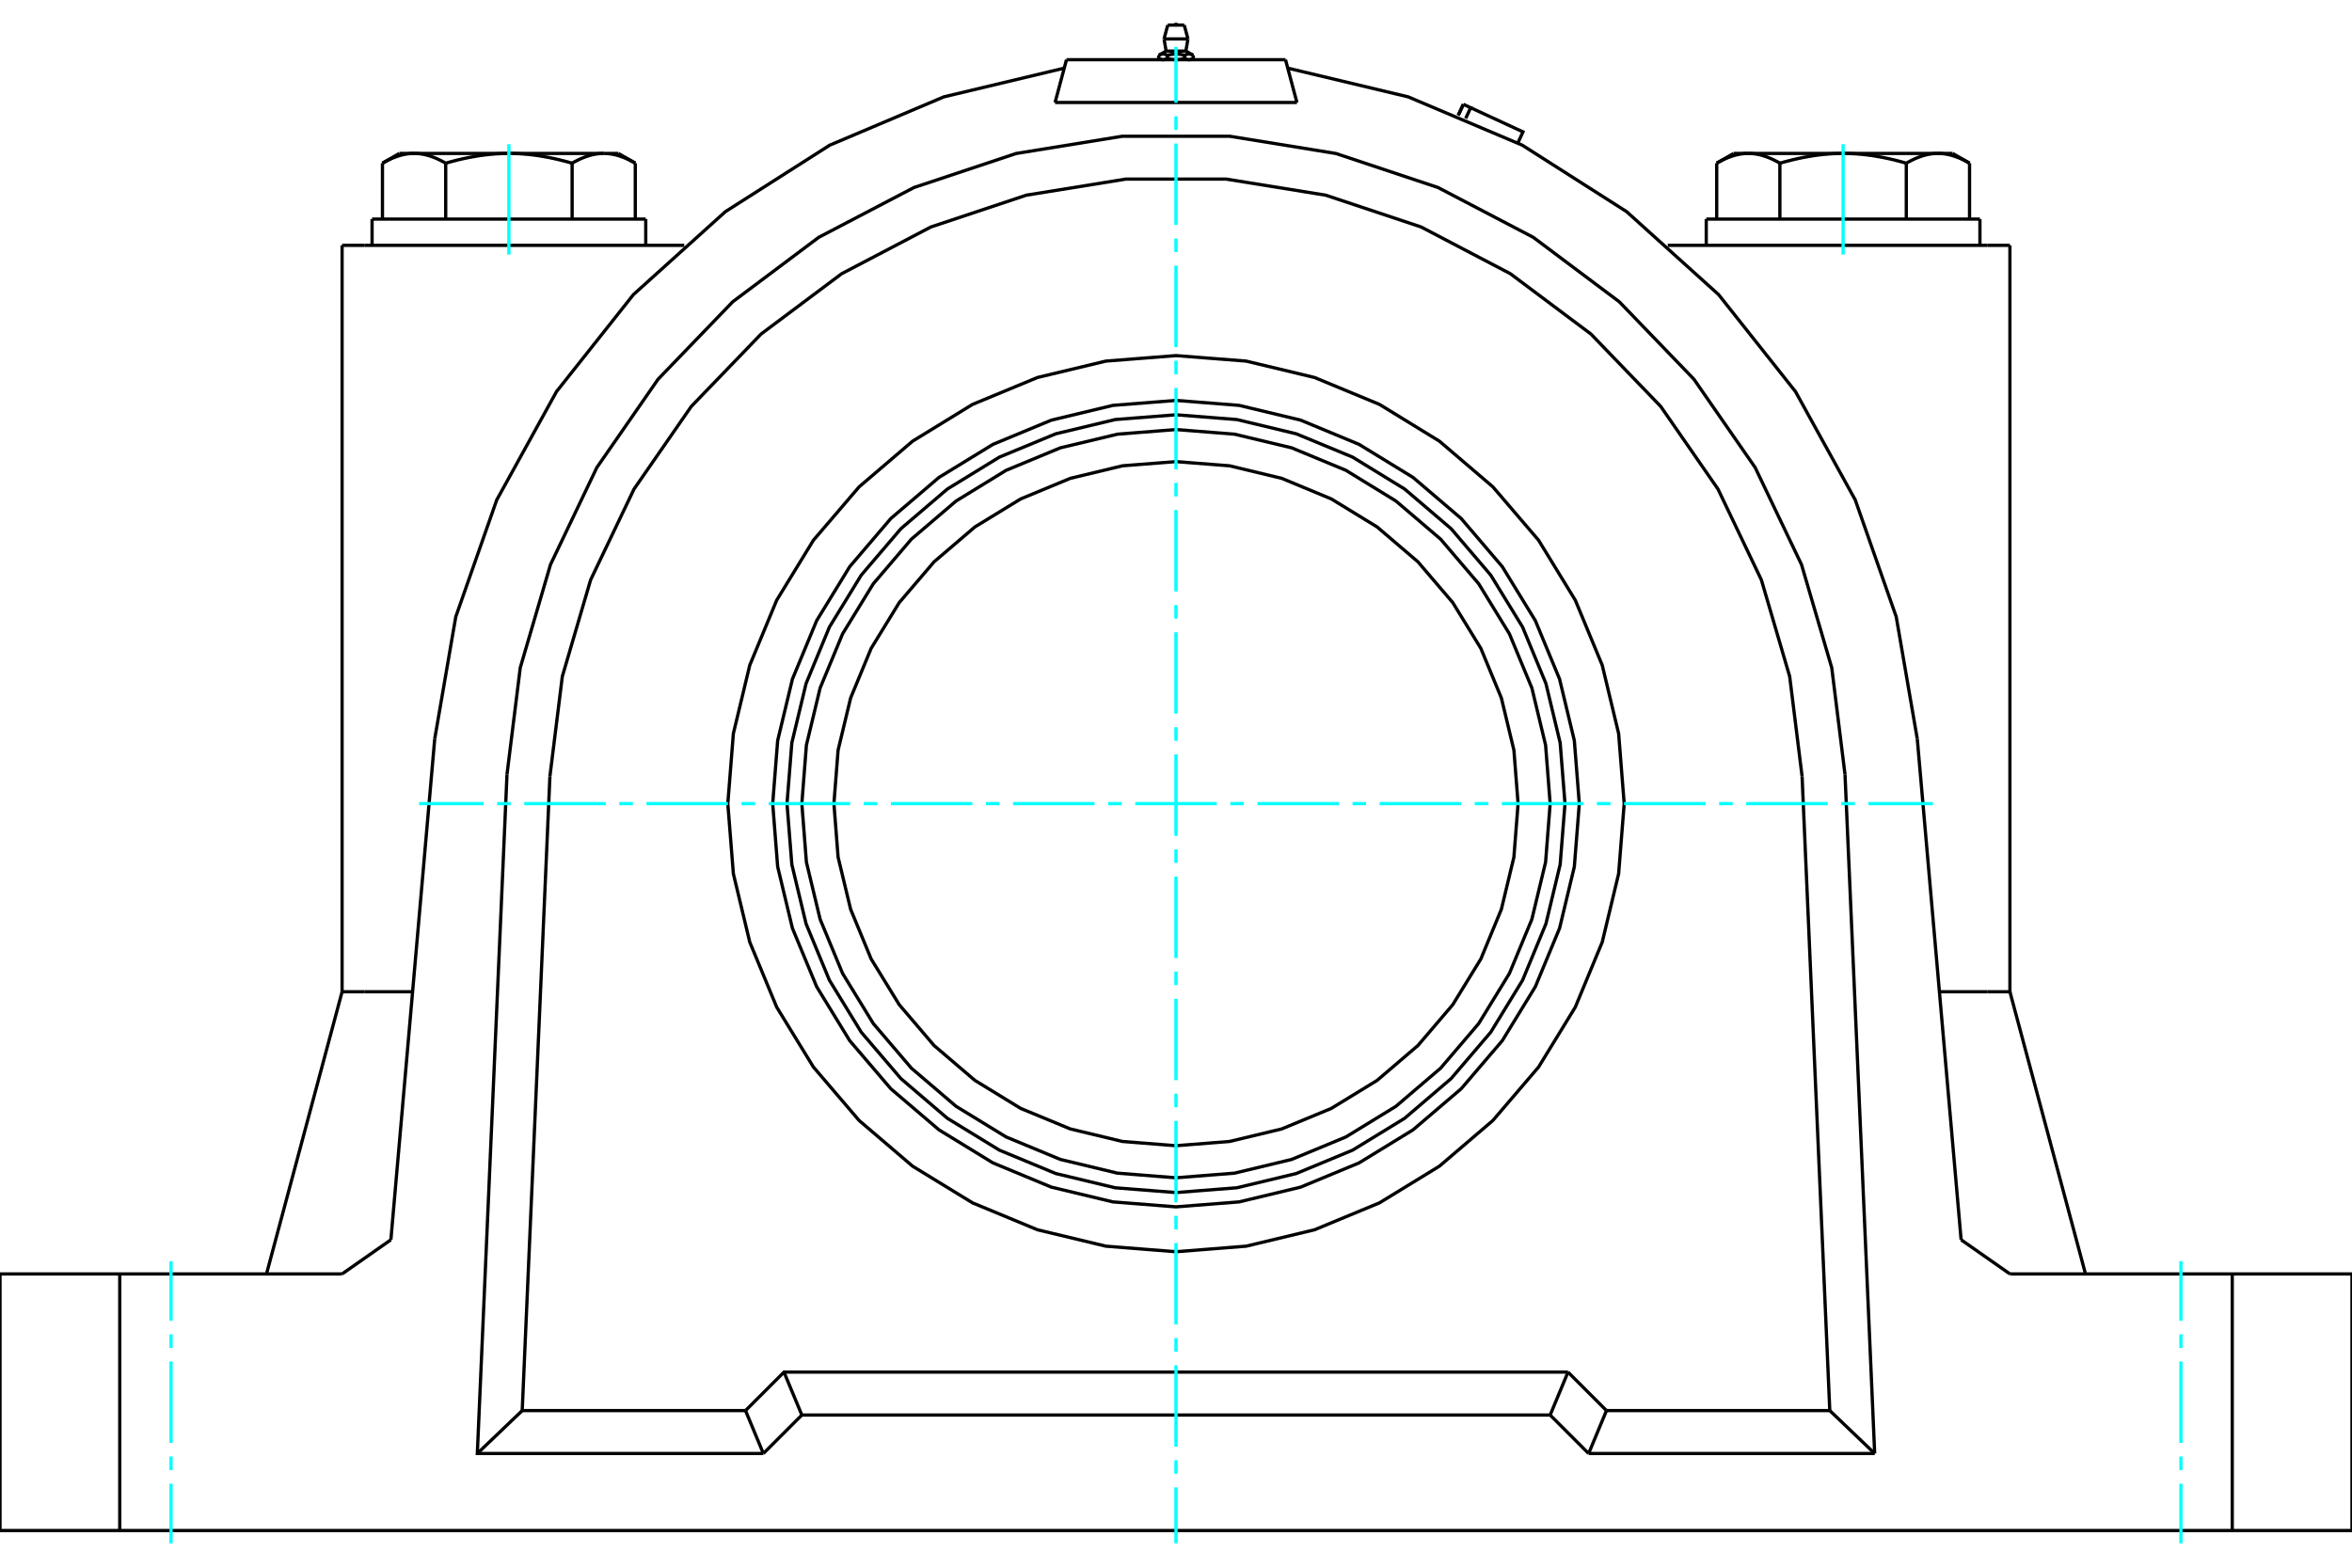 <?xml version="1.0" standalone="no"?>
<!DOCTYPE svg PUBLIC "-//W3C//DTD SVG 1.1//EN"
	"http://www.w3.org/Graphics/SVG/1.1/DTD/svg11.dtd">
<svg xmlns="http://www.w3.org/2000/svg" height="100%" width="100%" viewBox="0 0 36000 24000">
	<rect x="-1800" y="-1200" width="39600" height="26400" style="fill:#FFF"/>
	<g style="fill:none; fill-rule:evenodd" transform="matrix(1 0 0 1 0 0)">
		<g style="fill:none; stroke:#000; stroke-width:50; shape-rendering:geometricPrecision">
			<polyline points="24860,12303 24775,11230 24524,10184 24112,9189 23550,8271 22850,7453 22032,6754 21114,6191 20120,5779 19073,5528 18000,5444 16927,5528 15880,5779 14886,6191 13968,6754 13150,7453 12450,8271 11888,9189 11476,10184 11225,11230 11140,12303 11225,13376 11476,14423 11888,15418 12450,16335 13150,17154 13968,17853 14886,18415 15880,18827 16927,19078 18000,19163 19073,19078 20120,18827 21114,18415 22032,17853 22850,17154 23550,16335 24112,15418 24524,14423 24775,13376 24860,12303"/>
			<line x1="19676" y1="914" x2="16324" y2="914"/>
			<line x1="22320" y1="1766" x2="22398" y2="1597"/>
			<polyline points="22434,1813 22510,1649 22398,1597"/>
			<polyline points="23233,2187 23311,2019 22510,1649"/>
			<polyline points="22398,1597 22398,1597 22398,1597 22398,1597 22398,1597 22398,1597 22398,1597 22398,1597 22398,1597 22398,1597 22398,1597 22398,1597 22398,1597 22398,1597 22398,1597 22398,1597 22398,1597 22398,1597 22398,1597 22398,1597 22398,1597 22398,1597 22398,1597 22398,1597 22398,1597 22398,1597 22398,1597 22398,1597 22398,1597 22398,1597 22398,1597 22398,1597 22398,1597 22398,1597 22398,1597 22398,1597"/>
			<polyline points="27243,2498 27228,2490 27213,2481 27198,2473 27183,2465 27168,2458 27154,2450 27139,2443 27125,2437 27111,2430 27096,2424 27082,2418 27068,2412 27054,2407 27041,2402 27027,2397 27013,2392 27000,2388 26986,2383 26972,2379 26959,2376 26946,2372 26932,2369 26919,2366 26906,2363 26892,2361 26879,2359 26866,2356 26853,2355 26839,2353 26826,2352 26813,2351 26800,2350 26786,2349 26773,2349 26760,2349"/>
			<polyline points="28211,2349 28184,2349 28158,2349 28131,2350 28105,2351 28078,2352 28052,2353 28025,2355 27999,2356 27972,2359 27946,2361 27919,2363 27893,2366 27866,2369 27839,2372 27812,2376 27785,2379 27758,2383 27731,2388 27704,2392 27677,2397 27649,2402 27622,2407 27594,2412 27566,2418 27538,2424 27509,2430 27481,2437 27452,2443 27423,2450 27394,2458 27364,2465 27334,2473 27304,2481 27274,2490 27243,2498"/>
			<line x1="26760" y1="2349" x2="28211" y2="2349"/>
			<polyline points="29662,2349 29649,2349 29635,2349 29622,2350 29609,2351 29596,2352 29582,2353 29569,2355 29556,2356 29543,2359 29530,2361 29516,2363 29503,2366 29490,2369 29476,2372 29463,2376 29449,2379 29436,2383 29422,2388 29409,2392 29395,2397 29381,2402 29367,2407 29353,2412 29339,2418 29325,2424 29311,2430 29297,2437 29283,2443 29268,2450 29253,2458 29239,2465 29224,2473 29209,2481 29194,2490 29178,2498"/>
			<line x1="28211" y1="2349" x2="29662" y2="2349"/>
			<polyline points="29178,2498 29148,2490 29117,2481 29087,2473 29058,2465 29028,2458 28999,2450 28970,2443 28941,2437 28913,2430 28884,2424 28856,2418 28828,2412 28800,2407 28773,2402 28745,2397 28718,2392 28691,2388 28663,2383 28636,2379 28609,2376 28583,2372 28556,2369 28529,2366 28503,2363 28476,2361 28449,2359 28423,2356 28396,2355 28370,2353 28344,2352 28317,2351 28291,2350 28264,2349 28238,2349 28211,2349"/>
			<polyline points="26760,2349 26746,2349 26733,2349 26720,2350 26707,2351 26693,2352 26680,2353 26667,2355 26654,2356 26640,2359 26627,2361 26614,2363 26601,2366 26587,2369 26574,2372 26560,2376 26547,2379 26534,2383 26520,2388 26506,2392 26493,2397 26479,2402 26465,2407 26451,2412 26437,2418 26423,2424 26409,2430 26395,2437 26380,2443 26366,2450 26351,2458 26336,2465 26322,2473 26306,2481 26291,2490 26276,2498"/>
			<line x1="26535" y1="2349" x2="26760" y2="2349"/>
			<line x1="29662" y1="2349" x2="29887" y2="2349"/>
			<polyline points="30146,2498 30130,2490 30115,2481 30100,2473 30085,2465 30071,2458 30056,2450 30042,2443 30027,2437 30013,2430 29999,2424 29985,2418 29971,2412 29957,2407 29943,2402 29929,2397 29915,2392 29902,2388 29888,2383 29875,2379 29861,2376 29848,2372 29835,2369 29821,2366 29808,2363 29795,2361 29781,2359 29768,2356 29755,2355 29742,2353 29728,2352 29715,2351 29702,2350 29689,2349 29675,2349 29662,2349"/>
			<line x1="30146" y1="3354" x2="30146" y2="2498"/>
			<line x1="29178" y1="3354" x2="29178" y2="2498"/>
			<line x1="27243" y1="3354" x2="27243" y2="2498"/>
			<polyline points="9724,2498 9709,2490 9694,2481 9678,2473 9664,2465 9649,2458 9634,2450 9620,2443 9605,2437 9591,2430 9577,2424 9563,2418 9549,2412 9535,2407 9521,2402 9507,2397 9494,2392 9480,2388 9466,2383 9453,2379 9440,2376 9426,2372 9413,2369 9399,2366 9386,2363 9373,2361 9360,2359 9346,2356 9333,2355 9320,2353 9307,2352 9293,2351 9280,2350 9267,2349 9254,2349 9240,2349 9465,2349"/>
			<polyline points="8757,2498 8726,2490 8696,2481 8666,2473 8636,2465 8606,2458 8577,2450 8548,2443 8519,2437 8491,2430 8462,2424 8434,2418 8406,2412 8378,2407 8351,2402 8323,2397 8296,2392 8269,2388 8242,2383 8215,2379 8188,2376 8161,2372 8134,2369 8107,2366 8081,2363 8054,2361 8028,2359 8001,2356 7975,2355 7948,2353 7922,2352 7895,2351 7869,2350 7842,2349 7816,2349 7789,2349"/>
			<polyline points="9240,2349 9227,2349 9214,2349 9200,2350 9187,2351 9174,2352 9161,2353 9147,2355 9134,2356 9121,2359 9108,2361 9094,2363 9081,2366 9068,2369 9054,2372 9041,2376 9028,2379 9014,2383 9000,2388 8987,2392 8973,2397 8959,2402 8946,2407 8932,2412 8918,2418 8904,2424 8889,2430 8875,2437 8861,2443 8846,2450 8832,2458 8817,2465 8802,2473 8787,2481 8772,2490 8757,2498"/>
			<line x1="7789" y1="2349" x2="9240" y2="2349"/>
			<polyline points="6338,2349 6325,2349 6311,2349 6298,2350 6285,2351 6272,2352 6258,2353 6245,2355 6232,2356 6219,2359 6205,2361 6192,2363 6179,2366 6165,2369 6152,2372 6139,2376 6125,2379 6112,2383 6098,2388 6085,2392 6071,2397 6057,2402 6043,2407 6029,2412 6015,2418 6001,2424 5987,2430 5973,2437 5958,2443 5944,2450 5929,2458 5915,2465 5900,2473 5885,2481 5870,2490 5854,2498"/>
			<line x1="6113" y1="2349" x2="6338" y2="2349"/>
			<polyline points="7789,2349 7762,2349 7736,2349 7709,2350 7683,2351 7656,2352 7630,2353 7604,2355 7577,2356 7551,2359 7524,2361 7497,2363 7471,2366 7444,2369 7417,2372 7391,2376 7364,2379 7337,2383 7309,2388 7282,2392 7255,2397 7227,2402 7200,2407 7172,2412 7144,2418 7116,2424 7087,2430 7059,2437 7030,2443 7001,2450 6972,2458 6942,2465 6913,2473 6883,2481 6852,2490 6822,2498"/>
			<line x1="6338" y1="2349" x2="7789" y2="2349"/>
			<polyline points="6822,2498 6806,2490 6791,2481 6776,2473 6761,2465 6747,2458 6732,2450 6717,2443 6703,2437 6689,2430 6675,2424 6661,2418 6647,2412 6633,2407 6619,2402 6605,2397 6591,2392 6578,2388 6564,2383 6551,2379 6537,2376 6524,2372 6510,2369 6497,2366 6484,2363 6470,2361 6457,2359 6444,2356 6431,2355 6418,2353 6404,2352 6391,2351 6378,2350 6365,2349 6351,2349 6338,2349"/>
			<line x1="5854" y1="3354" x2="5854" y2="2498"/>
			<line x1="6822" y1="3354" x2="6822" y2="2498"/>
			<line x1="26276" y1="3354" x2="26276" y2="2498"/>
			<line x1="8757" y1="3354" x2="8757" y2="2498"/>
			<line x1="9724" y1="3354" x2="9724" y2="2498"/>
			<line x1="26116" y1="3354" x2="30305" y2="3354"/>
			<line x1="5695" y1="3354" x2="9884" y2="3354"/>
			<polyline points="0,19503 1833,19503 5236,19503"/>
			<polyline points="30764,19503 34167,19503 36000,19503"/>
			<line x1="30017" y1="18980" x2="30764" y2="19503"/>
			<line x1="5236" y1="19503" x2="5983" y2="18980"/>
			<line x1="5236" y1="15183" x2="5583" y2="15183"/>
			<line x1="5236" y1="15183" x2="4079" y2="19503"/>
			<line x1="5583" y1="15183" x2="6315" y2="15183"/>
			<line x1="19676" y1="914" x2="19851" y2="1569"/>
			<line x1="16149" y1="1569" x2="19851" y2="1569"/>
			<line x1="16324" y1="914" x2="16149" y2="1569"/>
			<polyline points="29346,11311 29024,9443 28397,7654 27482,5995 26305,4510 24897,3240 23299,2222 21554,1483 19710,1043"/>
			<polyline points="16290,1043 14446,1483 12701,2222 11103,3240 9695,4510 8518,5995 7603,7654 6976,9443 6654,11311"/>
			<line x1="24589" y1="21595" x2="24316" y2="22252"/>
			<line x1="24000" y1="21006" x2="24589" y2="21595"/>
			<line x1="23727" y1="21663" x2="24000" y2="21006"/>
			<line x1="23727" y1="21663" x2="24316" y2="22252"/>
			<line x1="11684" y1="22252" x2="11411" y2="21595"/>
			<polyline points="11684,22252 12273,21663 12000,21006"/>
			<polyline points="11411,21595 12000,21006 24000,21006"/>
			<line x1="12273" y1="21663" x2="23727" y2="21663"/>
			<line x1="28007" y1="21595" x2="24589" y2="21595"/>
			<line x1="27583" y1="11885" x2="28007" y2="21595"/>
			<polyline points="27583,11885 27393,10356 26960,8878 26296,7488 25419,6222 24350,5113 23117,4190 21752,3475 20291,2988 18770,2742 17230,2742 15709,2988 14248,3475 12883,4190 11650,5113 10581,6222 9704,7488 9040,8878 8607,10356 8417,11885"/>
			<line x1="7993" y1="21595" x2="8417" y2="11885"/>
			<line x1="11411" y1="21595" x2="7993" y2="21595"/>
			<line x1="28694" y1="22252" x2="24316" y2="22252"/>
			<line x1="28694" y1="22252" x2="28007" y2="21595"/>
			<line x1="7306" y1="22252" x2="7993" y2="21595"/>
			<polyline points="11684,22252 7306,22252 7760,11856"/>
			<polyline points="28240,11856 28037,10223 27574,8643 26865,7158 25927,5805 24785,4620 23468,3633 22009,2870 20448,2350 18823,2086 17177,2086 15552,2350 13991,2870 12532,3633 11215,4620 10073,5805 9135,7158 8426,8643 7963,10223 7760,11856"/>
			<line x1="28240" y1="11856" x2="28694" y2="22252"/>
			<line x1="30417" y1="3756" x2="25527" y2="3756"/>
			<line x1="30764" y1="3756" x2="30417" y2="3756"/>
			<line x1="5583" y1="3756" x2="5236" y2="3756"/>
			<line x1="10473" y1="3756" x2="5583" y2="3756"/>
			<polyline points="36000,23431 34167,23431 1833,23431 0,23431"/>
			<line x1="6654" y1="11311" x2="5983" y2="18980"/>
			<line x1="30017" y1="18980" x2="29346" y2="11311"/>
			<line x1="29685" y1="15183" x2="30417" y2="15183"/>
			<line x1="1833" y1="19503" x2="1833" y2="23431"/>
			<line x1="34167" y1="23431" x2="34167" y2="19503"/>
			<line x1="0" y1="23431" x2="0" y2="19503"/>
			<line x1="36000" y1="19503" x2="36000" y2="23431"/>
			<line x1="30764" y1="15183" x2="31921" y2="19503"/>
			<polyline points="30417,15183 30764,15183 30764,3756"/>
			<line x1="5236" y1="15183" x2="5236" y2="3756"/>
			<line x1="18265" y1="847" x2="18265" y2="894"/>
			<line x1="17849" y1="782" x2="18151" y2="782"/>
			<polyline points="17735,847 17740,845 17744,843 17748,841 17752,839 17756,837 17760,835 17764,834 17768,833 17771,832 17775,831 17779,830 17782,829 17786,828 17789,828 17793,827 17796,827 17800,827 17803,827 17807,827 17810,827 17814,828 17817,828 17821,829 17825,830 17828,831 17832,832 17836,833 17839,834 17843,835 17847,837 17851,839 17855,841 17859,843 17863,845 17868,847 17876,845 17885,843 17893,841 17901,839 17909,837 17917,835 17924,834 17932,833 17939,832 17947,831 17954,830 17961,829 17968,828 17975,828 17982,827 17989,827 17996,827 18004,827 18011,827 18018,827 18025,828 18032,828 18039,829 18046,830 18053,831 18061,832 18068,833 18076,834 18083,835 18091,837 18099,839 18107,841 18115,843 18124,845 18132,847 18137,845 18141,843 18145,841 18149,839 18153,837 18157,835 18161,834 18164,833 18168,832 18172,831 18175,830 18179,829 18183,828 18186,828 18190,827 18193,827 18197,827 18200,827 18204,827 18207,827 18211,828 18214,828 18218,829 18221,830 18225,831 18229,832 18232,833 18236,834 18240,835 18244,837 18248,839 18252,841 18256,843 18260,845 18265,847"/>
			<polyline points="18198,914 18197,914 18195,914 18193,914 18191,914 18189,914 18188,914 18186,913 18184,913 18182,913 18180,913 18178,912 18177,912 18175,911 18173,911 18171,911 18169,910 18167,909 18166,909 18164,908 18162,908 18160,907 18158,906 18156,906 18154,905 18152,904 18150,903 18148,902 18147,901 18145,900 18143,899 18141,898 18138,897 18136,896 18134,895 18132,894"/>
			<polyline points="18265,894 18262,895 18260,896 18258,897 18256,898 18254,899 18252,900 18250,901 18248,902 18246,903 18244,904 18243,905 18241,906 18239,906 18237,907 18235,908 18233,908 18231,909 18229,909 18227,910 18226,911 18224,911 18222,911 18220,912 18218,912 18217,913 18215,913 18213,913 18211,913 18209,914 18207,914 18206,914 18204,914 18202,914 18200,914 18198,914"/>
			<polyline points="18132,847 18132,894 18128,895 18124,896 18120,897 18116,898 18112,899 18108,900 18104,901 18100,902 18096,903 18092,904 18088,905 18084,906 18081,906 18077,907 18073,908 18069,908 18066,909 18062,909 18058,910 18054,911 18051,911 18047,911 18044,912 18040,912 18036,913 18033,913 18029,913 18025,913 18022,914 18018,914 18015,914 18011,914 18007,914 18004,914 18000,914 17996,914 17993,914 17989,914 17985,914 17982,914 17978,914 17975,913 17971,913 17967,913 17964,913 17960,912 17956,912 17953,911 17949,911 17946,911 17942,910 17938,909 17934,909 17931,908 17927,908 17923,907 17919,906 17916,906 17912,905 17908,904 17904,903 17900,902 17896,901 17892,900 17888,899 17884,898 17880,897 17876,896 17872,895 17868,894"/>
			<line x1="17868" y1="847" x2="17868" y2="894"/>
			<polyline points="17802,914 17800,914 17798,914 17796,914 17794,914 17793,914 17791,914 17789,913 17787,913 17785,913 17783,913 17782,912 17780,912 17778,911 17776,911 17774,911 17773,910 17771,909 17769,909 17767,908 17765,908 17763,907 17761,906 17759,906 17757,905 17756,904 17754,903 17752,902 17750,901 17748,900 17746,899 17744,898 17742,897 17740,896 17738,895 17735,894"/>
			<polyline points="17868,894 17866,895 17864,896 17862,897 17859,898 17857,899 17855,900 17853,901 17852,902 17850,903 17848,904 17846,905 17844,906 17842,906 17840,907 17838,908 17836,908 17834,909 17833,909 17831,910 17829,911 17827,911 17825,911 17823,912 17822,912 17820,913 17818,913 17816,913 17814,913 17812,914 17811,914 17809,914 17807,914 17805,914 17803,914 17802,914"/>
			<line x1="17735" y1="847" x2="17735" y2="894"/>
			<line x1="17817" y1="596" x2="18183" y2="596"/>
			<line x1="17874" y1="384" x2="18126" y2="384"/>
			<polyline points="23236,12303 23172,11484 22980,10685 22666,9926 22236,9225 21703,8601 21078,8067 20377,7638 19618,7323 18819,7131 18000,7067 17181,7131 16382,7323 15623,7638 14922,8067 14297,8601 13764,9225 13334,9926 13020,10685 12828,11484 12764,12303 12828,13122 13020,13921 13334,14681 13764,15381 14297,16006 14922,16540 15623,16969 16382,17283 17181,17475 18000,17540 18819,17475 19618,17283 20377,16969 21078,16540 21703,16006 22236,15381 22666,14681 22980,13921 23172,13122 23236,12303"/>
			<polyline points="23954,12303 23880,11372 23662,10464 23305,9600 22817,8804 22210,8093 21500,7487 20703,6998 19840,6641 18931,6423 18000,6350 17069,6423 16160,6641 15297,6998 14500,7487 13790,8093 13183,8804 12695,9600 12338,10464 12120,11372 12046,12303 12120,13235 12338,14143 12695,15006 13183,15803 13790,16513 14500,17120 15297,17608 16160,17966 17069,18184 18000,18257 18931,18184 19840,17966 20703,17608 21500,17120 22210,16513 22817,15803 23305,15006 23662,14143 23880,13235 23954,12303"/>
			<polyline points="23727,12303 23657,11407 23447,10533 23103,9703 22633,8937 22050,8254 21366,7670 20600,7200 19770,6856 18896,6647 18000,6576 17104,6647 16230,6856 15400,7200 14634,7670 13950,8254 13367,8937 12897,9703 12553,10533 12343,11407 12273,12303 12343,13199 12553,14073 12897,14903 13367,15670 13950,16353 14634,16937 15400,17406 16230,17750 17104,17960 18000,18031 18896,17960 19770,17750 20600,17406 21366,16937 22050,16353 22633,15670 23103,14903 23447,14073 23657,13199 23727,12303"/>
			<polyline points="24173,12303 24097,11338 23871,10396 23500,9501 22994,8675 22365,7938 21628,7309 20802,6803 19908,6432 18966,6206 18000,6130 17034,6206 16092,6432 15198,6803 14372,7309 13635,7938 13006,8675 12500,9501 12129,10396 11903,11338 11827,12303 11903,13269 12129,14211 12500,15106 13006,15932 13635,16668 14372,17297 15198,17803 16092,18174 17034,18400 18000,18476 18966,18400 19908,18174 20802,17803 21628,17297 22365,16668 22994,15932 23500,15106 23871,14211 24097,13269 24173,12303"/>
			<line x1="22398" y1="1597" x2="22320" y2="1765"/>
			<line x1="26535" y1="2349" x2="26276" y2="2498"/>
			<line x1="30146" y1="2498" x2="29887" y2="2349"/>
			<line x1="9724" y1="2498" x2="9465" y2="2349"/>
			<line x1="6113" y1="2349" x2="5854" y2="2498"/>
			<line x1="30305" y1="3756" x2="30305" y2="3354"/>
			<line x1="26116" y1="3354" x2="26116" y2="3756"/>
			<line x1="9884" y1="3756" x2="9884" y2="3354"/>
			<line x1="5695" y1="3354" x2="5695" y2="3756"/>
			<polyline points="18026,384 18022,380 18017,377 18011,375 18006,374 18000,373 17994,374 17989,375 17983,377 17978,380 17974,384"/>
			<line x1="17849" y1="782" x2="17735" y2="847"/>
			<line x1="18265" y1="847" x2="18151" y2="782"/>
			<line x1="18229" y1="914" x2="18265" y2="894"/>
			<line x1="17735" y1="894" x2="17771" y2="914"/>
			<line x1="17817" y1="596" x2="17849" y2="782"/>
			<line x1="18151" y1="782" x2="18183" y2="596"/>
			<line x1="17874" y1="384" x2="17817" y2="596"/>
			<line x1="18183" y1="596" x2="18126" y2="384"/>
		</g>
		<g style="fill:none; stroke:#0FF; stroke-width:50; shape-rendering:geometricPrecision">
			<line x1="2618" y1="23627" x2="2618" y2="22714"/>
			<line x1="2618" y1="22506" x2="2618" y2="22298"/>
			<line x1="2618" y1="22090" x2="2618" y2="20843"/>
			<line x1="2618" y1="20636" x2="2618" y2="20428"/>
			<line x1="2618" y1="20220" x2="2618" y2="19307"/>
			<line x1="33382" y1="19307" x2="33382" y2="20220"/>
			<line x1="33382" y1="20428" x2="33382" y2="20636"/>
			<line x1="33382" y1="20843" x2="33382" y2="22090"/>
			<line x1="33382" y1="22298" x2="33382" y2="22506"/>
			<line x1="33382" y1="22714" x2="33382" y2="23627"/>
			<line x1="18000" y1="23627" x2="18000" y2="22771"/>
			<line x1="18000" y1="22563" x2="18000" y2="22355"/>
			<line x1="18000" y1="22148" x2="18000" y2="20901"/>
			<line x1="18000" y1="20693" x2="18000" y2="20485"/>
			<line x1="18000" y1="20277" x2="18000" y2="19030"/>
			<line x1="18000" y1="18823" x2="18000" y2="18615"/>
			<line x1="18000" y1="18407" x2="18000" y2="17160"/>
			<line x1="18000" y1="16952" x2="18000" y2="16744"/>
			<line x1="18000" y1="16537" x2="18000" y2="15290"/>
			<line x1="18000" y1="15082" x2="18000" y2="14874"/>
			<line x1="18000" y1="14666" x2="18000" y2="13419"/>
			<line x1="18000" y1="13211" x2="18000" y2="13004"/>
			<line x1="18000" y1="12796" x2="18000" y2="11549"/>
			<line x1="18000" y1="11341" x2="18000" y2="11133"/>
			<line x1="18000" y1="10925" x2="18000" y2="9679"/>
			<line x1="18000" y1="9471" x2="18000" y2="9263"/>
			<line x1="18000" y1="9055" x2="18000" y2="7808"/>
			<line x1="18000" y1="7600" x2="18000" y2="7393"/>
			<line x1="18000" y1="7185" x2="18000" y2="5938"/>
			<line x1="18000" y1="5730" x2="18000" y2="5522"/>
			<line x1="18000" y1="5314" x2="18000" y2="4067"/>
			<line x1="18000" y1="3860" x2="18000" y2="3652"/>
			<line x1="18000" y1="3444" x2="18000" y2="2197"/>
			<line x1="18000" y1="1989" x2="18000" y2="1781"/>
			<line x1="18000" y1="1574" x2="18000" y2="718"/>
			<line x1="6415" y1="12303" x2="7401" y2="12303"/>
			<line x1="7609" y1="12303" x2="7817" y2="12303"/>
			<line x1="8025" y1="12303" x2="9272" y2="12303"/>
			<line x1="9479" y1="12303" x2="9687" y2="12303"/>
			<line x1="9895" y1="12303" x2="11142" y2="12303"/>
			<line x1="11350" y1="12303" x2="11558" y2="12303"/>
			<line x1="11765" y1="12303" x2="13012" y2="12303"/>
			<line x1="13220" y1="12303" x2="13428" y2="12303"/>
			<line x1="13636" y1="12303" x2="14883" y2="12303"/>
			<line x1="15091" y1="12303" x2="15298" y2="12303"/>
			<line x1="15506" y1="12303" x2="16753" y2="12303"/>
			<line x1="16961" y1="12303" x2="17169" y2="12303"/>
			<line x1="17377" y1="12303" x2="18623" y2="12303"/>
			<line x1="18831" y1="12303" x2="19039" y2="12303"/>
			<line x1="19247" y1="12303" x2="20494" y2="12303"/>
			<line x1="20702" y1="12303" x2="20909" y2="12303"/>
			<line x1="21117" y1="12303" x2="22364" y2="12303"/>
			<line x1="22572" y1="12303" x2="22780" y2="12303"/>
			<line x1="22988" y1="12303" x2="24235" y2="12303"/>
			<line x1="24442" y1="12303" x2="24650" y2="12303"/>
			<line x1="24858" y1="12303" x2="26105" y2="12303"/>
			<line x1="26313" y1="12303" x2="26521" y2="12303"/>
			<line x1="26728" y1="12303" x2="27975" y2="12303"/>
			<line x1="28183" y1="12303" x2="28391" y2="12303"/>
			<line x1="28599" y1="12303" x2="29585" y2="12303"/>
			<line x1="7789" y1="3897" x2="7789" y2="2208"/>
			<line x1="28211" y1="2208" x2="28211" y2="3897"/>
		</g>
	</g>
</svg>
